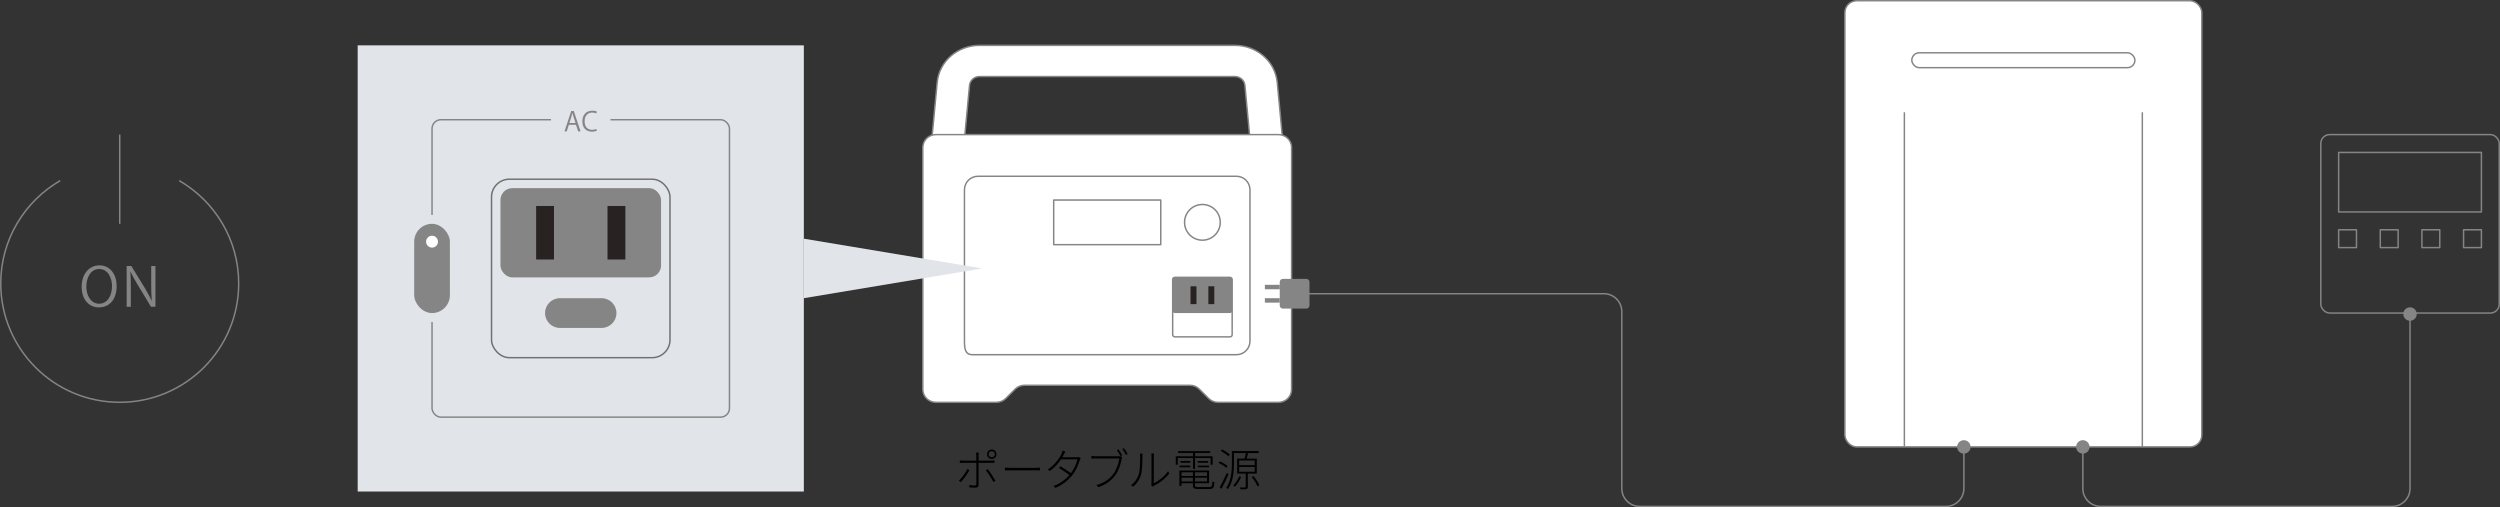 <?xml version="1.0" encoding="UTF-8"?>
<svg id="b" data-name="レイヤー 2" xmlns="http://www.w3.org/2000/svg" viewBox="0 0 840.5 170.5">
  <rect x="0" y="0" width="840.5" height="170.5" fill="#333333" stroke="none"/>
  <defs>
    <style>
      .d {
        fill: #282322;
      }

      .d, .e, .f, .g, .h {
        stroke-width: 0px;
      }

      .i, .j, .k, .l, .m, .n, .o {
        stroke-width: .5px;
      }

      .i, .j, .k, .n, .o {
        fill: none;
      }

      .i, .j, .l, .m, .n, .o {
        stroke: #858585;
      }

      .i, .m {
        stroke-miterlimit: 10;
      }

      .k {
        stroke: #707070;
      }

      .k, .n {
        stroke-linecap: round;
      }

      .k, .n, .o {
        stroke-linejoin: round;
      }

      .l, .f, .m {
        fill: #fff;
      }

      .g {
        fill: #858585;
      }

      .h {
        fill: #e1e4e8;
      }
    </style>
  </defs>
  <g id="c" data-name="t">
    <rect class="h" x="120.25" y="15.25" width="150" height="150"/>
    <g>
      <rect class="o" x="780.25" y="45.25" width="60" height="60" rx="3" ry="3"/>
      <rect class="n" x="786.25" y="51.25" width="48" height="20"/>
      <path class="o" d="m792.25,77.25h-6v6h6v-6Z"/>
      <path class="o" d="m806.25,77.25h-6v6h6v-6Z"/>
      <path class="o" d="m820.25,77.25h-6v6h6v-6Z"/>
      <path class="o" d="m834.25,77.25h-6v6h6v-6Z"/>
    </g>
    <g>
      <path class="l" d="m420.38,48.25l-1.85-19.6c-.18-1.67-1.62-2.92-3.37-2.92h-85.83c-1.74,0-3.19,1.26-3.37,2.92l-1.85,19.6-10.87-1.06,1.85-19.6c.74-7.03,6.86-12.34,14.24-12.34h85.83c7.37,0,13.49,5.31,14.24,12.34l1.85,19.6-10.87,1.06Z"/>
      <path class="l" d="m429.86,45.25h-115.22c-2.43,0-4.39,1.94-4.39,4.33v81.35c0,2.39,1.97,4.33,4.39,4.33h20.37c1.17,0,2.3-.46,3.12-1.29l3.16-3.15c.83-.82,1.95-1.29,3.12-1.29h55.66c1.17,0,2.3.46,3.12,1.29l3.16,3.15c.83.82,1.95,1.29,3.12,1.29h20.37c2.43,0,4.39-1.94,4.39-4.33V49.58c0-2.39-1.97-4.33-4.39-4.33Z"/>
      <path class="j" d="m415.69,119.25h-88.7c-2.52,0-2.74-2.03-2.74-4.54v-50.91c0-2.51,2.04-4.54,4.56-4.54h86.87c2.52,0,4.56,2.03,4.56,4.54v50.91c0,2.51-2.04,4.54-4.56,4.54Z"/>
      <circle class="j" cx="404.25" cy="74.75" r="6"/>
      <rect class="n" x="354.25" y="67.25" width="36" height="15"/>
      <g>
        <rect class="n" x="394.25" y="93.25" width="20" height="20" rx=".71" ry=".71"/>
        <rect class="g" x="394.25" y="93.25" width="20" height="12" rx=".71" ry=".71"/>
        <rect class="d" x="406.25" y="96.25" width="2" height="6"/>
        <rect class="d" x="400.25" y="96.25" width="2" height="6"/>
      </g>
    </g>
    <polyline class="h" points="270.25 100.25 330.25 90.25 270.25 80.25"/>
    <g>
      <rect class="m" x="620.25" y=".25" width="120" height="150" rx="4" ry="4"/>
      <rect class="i" x="642.75" y="17.75" width="75" height="5" rx="2.5" ry="2.5"/>
      <line class="i" x1="640.25" y1="37.75" x2="640.25" y2="150.25"/>
      <line class="i" x1="720.25" y1="37.75" x2="720.25" y2="150.25"/>
    </g>
    <g>
      <path class="j" d="m700.25,150.25v14c0,3.3,2.7,6,6,6h98c3.3,0,6-2.7,6-6v-58.67"/>
      <circle class="g" cx="700.25" cy="150.25" r="2.26"/>
      <circle class="g" cx="810.25" cy="105.58" r="2.26"/>
    </g>
    <g>
      <path class="j" d="m435.25,98.75h104c3.3,0,6,2.7,6,6v59.5c0,3.3,2.7,6,6,6h103c3.3,0,6-2.7,6-6v-14"/>
      <circle class="g" cx="435.25" cy="98.75" r="2.26"/>
      <circle class="g" cx="660.25" cy="150.25" r="2.26"/>
    </g>
    <rect class="g" x="168.25" y="63.25" width="54" height="30" rx="4" ry="4"/>
    <g>
      <path class="j" d="m20.25,60.73C8.31,67.64.25,80.52.25,95.3c0,22.07,17.91,39.95,40,39.95s40-17.89,40-39.95c0-14.78-8.06-27.65-20-34.57"/>
      <line class="j" x1="40.25" y1="75.25" x2="40.25" y2="45.25"/>
      <g>
        <path class="g" d="m39.22,96.15c0,4.83-2.7,7.2-5.95,7.2-3.41,0-5.82-2.68-5.82-6.96s2.54-7.18,5.98-7.18,5.78,2.81,5.78,6.95Zm-10.2.2c0,2.92,1.51,5.76,4.31,5.76s4.33-2.75,4.33-5.89c0-2.75-1.35-5.78-4.29-5.78s-4.34,2.99-4.34,5.91Z"/>
        <path class="g" d="m52.25,103.13h-1.49l-4.38-7.22c-.92-1.53-1.8-3.06-2.47-4.57l-.07.02c.13,1.75.14,3.35.14,5.73v6.05h-1.4v-13.71h1.57l4.43,7.22c.97,1.64,1.77,3.06,2.4,4.48l.04-.02c-.14-1.91-.18-3.55-.18-5.71v-5.97h1.42v13.71Z"/>
      </g>
    </g>
    <rect class="k" x="165.25" y="60.25" width="60" height="60" rx="6" ry="6"/>
    <g>
      <rect class="d" x="204.25" y="69.25" width="6" height="18"/>
      <rect class="d" x="180.25" y="69.25" width="6" height="18"/>
    </g>
    <rect class="j" x="145.25" y="40.25" width="100" height="100" rx="3" ry="3"/>
    <path class="g" d="m188.25,110.25c-2.76,0-5-2.24-5-5s2.24-5,5-5h14c2.76,0,5,2.24,5,5s-2.24,5-5,5h-14Z"/>
    <rect class="h" x="185.25" y="35.25" width="20" height="10"/>
    <g>
      <path class="g" d="m195.17,44.17h-.79l-.74-2.22h-2.38l-.72,2.22h-.76l2.27-6.86h.86l2.27,6.86Zm-1.68-2.82l-.67-2.04c-.14-.47-.26-.9-.35-1.3h-.03c-.09.41-.22.85-.34,1.28l-.68,2.06h2.08Z"/>
      <path class="g" d="m200.67,43.96c-.32.15-.93.31-1.71.31-1.76,0-3.18-1.14-3.18-3.46s1.38-3.59,3.38-3.59c.82,0,1.3.17,1.51.28l-.2.63c-.31-.15-.76-.28-1.3-.28-1.56,0-2.62,1.04-2.62,2.93s.97,2.86,2.57,2.86c.52,0,1.04-.12,1.38-.28l.16.6Z"/>
    </g>
    <g>
      <path class="e" d="m325.9,158.04c-.6,1.26-2,3.12-2.87,4.05l-.67-.46c.99-.9,2.31-2.75,2.88-3.93l.66.34Zm3.1-2.43v7.29c0,.73-.3,1.06-1.12,1.06-.52,0-1.42-.04-1.95-.09l-.06-.81c.66.12,1.37.18,1.77.18s.6-.2.6-.6v-7.04h-4.38c-.46,0-.79.01-1.17.04v-.84c.39.04.69.07,1.16.07h4.39v-1.78c0-.3-.04-.72-.09-.93h.92c-.03.21-.06.65-.06.93v1.78h4.25c.32,0,.72-.03,1.08-.07v.82c-.36-.03-.73-.03-1.06-.03h-4.26Zm3.08,2.13c.81.96,2,2.82,2.61,3.92l-.72.39c-.57-1.11-1.74-3-2.55-3.96l.66-.34Zm-.24-5.03c0-.87.71-1.59,1.59-1.59s1.59.72,1.59,1.59-.72,1.59-1.59,1.59-1.59-.71-1.59-1.59Zm.54,0c0,.58.47,1.04,1.05,1.04s1.05-.45,1.05-1.04-.48-1.05-1.05-1.05-1.05.48-1.05,1.05Z"/>
      <path class="e" d="m337.87,157.23c.39.03,1.02.06,1.91.06h8.31c.78,0,1.23-.03,1.53-.06v.93c-.27-.01-.83-.04-1.51-.04h-8.33c-.83,0-1.5.01-1.91.04v-.93Z"/>
      <path class="e" d="m363.34,154.02c-.09.15-.22.43-.27.58-.66,1.98-1.47,3.88-2.75,5.37-1.39,1.68-3.38,3.21-5.49,4.05l-.69-.63c1.63-.51,3.69-1.77,5.4-3.68-.96-.75-2.32-1.63-3.51-2.37l.48-.57c1.18.69,2.56,1.59,3.54,2.31,1.08-1.41,1.83-3.15,2.19-4.65h-5.54c-.87,1.29-2.1,2.76-3.73,3.93l-.71-.51c2.49-1.62,4.26-4.25,4.75-5.57.09-.22.15-.54.21-.79l.96.32c-.15.25-.29.51-.41.75-.17.34-.38.73-.63,1.17h4.79c.38,0,.58-.03.76-.12l.63.41Z"/>
      <path class="e" d="m377.29,153.71c-.08.17-.12.3-.17.58-.31,1.64-1.06,4.11-2.22,5.57-1.35,1.71-3.01,3.06-5.66,3.93l-.64-.73c2.61-.66,4.37-1.97,5.64-3.62,1.09-1.42,1.88-3.78,2.08-5.31h-8.08c-.54,0-.95.03-1.32.05v-.87c.39.04.84.09,1.33.09h7.88c.2,0,.38,0,.59-.06l.57.38Zm-1.25-2.64c.35.5.92,1.41,1.23,1.98l-.58.28c-.3-.61-.84-1.5-1.21-2.01l.57-.25Zm1.85-.38c.34.48.92,1.38,1.24,1.98l-.58.25c-.34-.62-.84-1.49-1.24-1.98l.58-.25Z"/>
      <path class="e" d="m380.26,163.12c1.23-.88,2.13-2.16,2.61-3.71.44-1.42.45-4.35.45-5.96,0-.34-.03-.63-.09-.92h.9c-.03.24-.06.57-.06.92,0,1.59-.06,4.7-.46,6.18-.45,1.56-1.42,3.01-2.67,4l-.68-.53Zm6.78.03c.06-.21.09-.46.09-.71v-8.97c0-.51-.04-.84-.06-1.01h.88c-.03.17-.04.5-.04,1.01v8.98c1.49-.69,3.55-2.16,4.77-4l.46.66c-1.33,1.83-3.38,3.32-5.13,4.18-.2.09-.32.18-.45.29l-.53-.43Z"/>
      <path class="e" d="m401.08,153.98h-5.1v2.25h-.69v-2.83h5.79v-1.13h-5.01v-.61h10.8v.61h-5.08v1.13h5.9v2.85h-.69v-2.27h-5.21v3.66h-.71v-3.66Zm5.5,9.77c.83,0,.96-.27,1.04-1.92.17.12.46.24.66.29-.12,1.83-.38,2.29-1.67,2.29h-3.66c-1.48,0-1.89-.22-1.89-1.27v-.69h-3.83v.9h-.71v-5.16h9.97v4.26h-4.74v.71c0,.5.17.6,1.17.6h3.64Zm-10.02-7.21h3.64v.55h-3.64v-.55Zm3.63-1.54v.57h-3.33v-.57h3.33Zm-2.96,3.78v1.26h3.83v-1.26h-3.83Zm3.83,3.08v-1.26h-3.83v1.26h3.83Zm4.74-3.08h-4.04v1.26h4.04v-1.26Zm0,3.08v-1.26h-4.04v1.26h4.04Zm.36-6.85v.57h-3.46v-.57h3.46Zm-3.46,1.54h3.78v.55h-3.78v-.55Z"/>
      <path class="e" d="m412.3,157.28c-.55-.52-1.67-1.21-2.61-1.66l.43-.51c.93.41,2.06,1.08,2.61,1.59l-.44.58Zm.72,2.16c-.66,1.58-1.59,3.53-2.33,4.88l-.63-.48c.69-1.17,1.68-3.17,2.4-4.85l.56.45Zm-.04-6.03c-.53-.57-1.62-1.32-2.55-1.8l.45-.5c.92.45,2.03,1.17,2.57,1.72l-.46.57Zm6.54,5.8v4.46c0,.42-.11.63-.45.75-.34.1-.96.1-2,.1-.03-.18-.15-.45-.24-.64.83.02,1.5.02,1.71,0,.21,0,.27-.06.27-.22v-4.44h-2.88v-5.04h2.49c.17-.55.35-1.29.44-1.85h-4v3.42c0,2.58-.23,6.18-2.01,8.68-.13-.12-.42-.32-.6-.39,1.72-2.43,1.91-5.82,1.91-8.29v-4.09h9.01v.67h-3.84l.3.11c-.18.56-.36,1.2-.54,1.74h3.45v5.04h-3.01Zm-2.24,1.14c-.51,1.2-1.32,2.46-2.1,3.3-.12-.12-.41-.35-.56-.45.78-.78,1.52-1.91,2-3.03l.66.18Zm-.67-3.97h5.23v-1.58h-5.23v1.58Zm0,2.21h5.23v-1.61h-5.23v1.61Zm4.83,1.47c.78.95,1.63,2.24,1.96,3.08l-.65.33c-.31-.84-1.14-2.16-1.92-3.12l.6-.29Z"/>
    </g>
    <rect class="h" x="136.25" y="72.25" width="18" height="36" rx="9" ry="9"/>
    <rect class="g" x="139.25" y="75.25" width="12" height="30" rx="6" ry="6"/>
    <circle class="f" cx="145.25" cy="81.25" r="2"/>
    <g>
      <path class="g" d="m439.21,103.75c.57,0,1.04-.46,1.04-1.02v-7.95c0-.57-.46-1.02-1.04-1.02h-7.92c-.57,0-1.04.46-1.04,1.02v7.95c0,.57.46,1.02,1.04,1.02h7.92Z"/>
      <g>
        <rect class="g" x="427" y="94" width="1.5" height="5" transform="translate(331.25 524.25) rotate(-90)"/>
        <rect class="g" x="427" y="98.5" width="1.5" height="5" transform="translate(326.75 528.75) rotate(-90)"/>
      </g>
    </g>
  </g>
</svg>